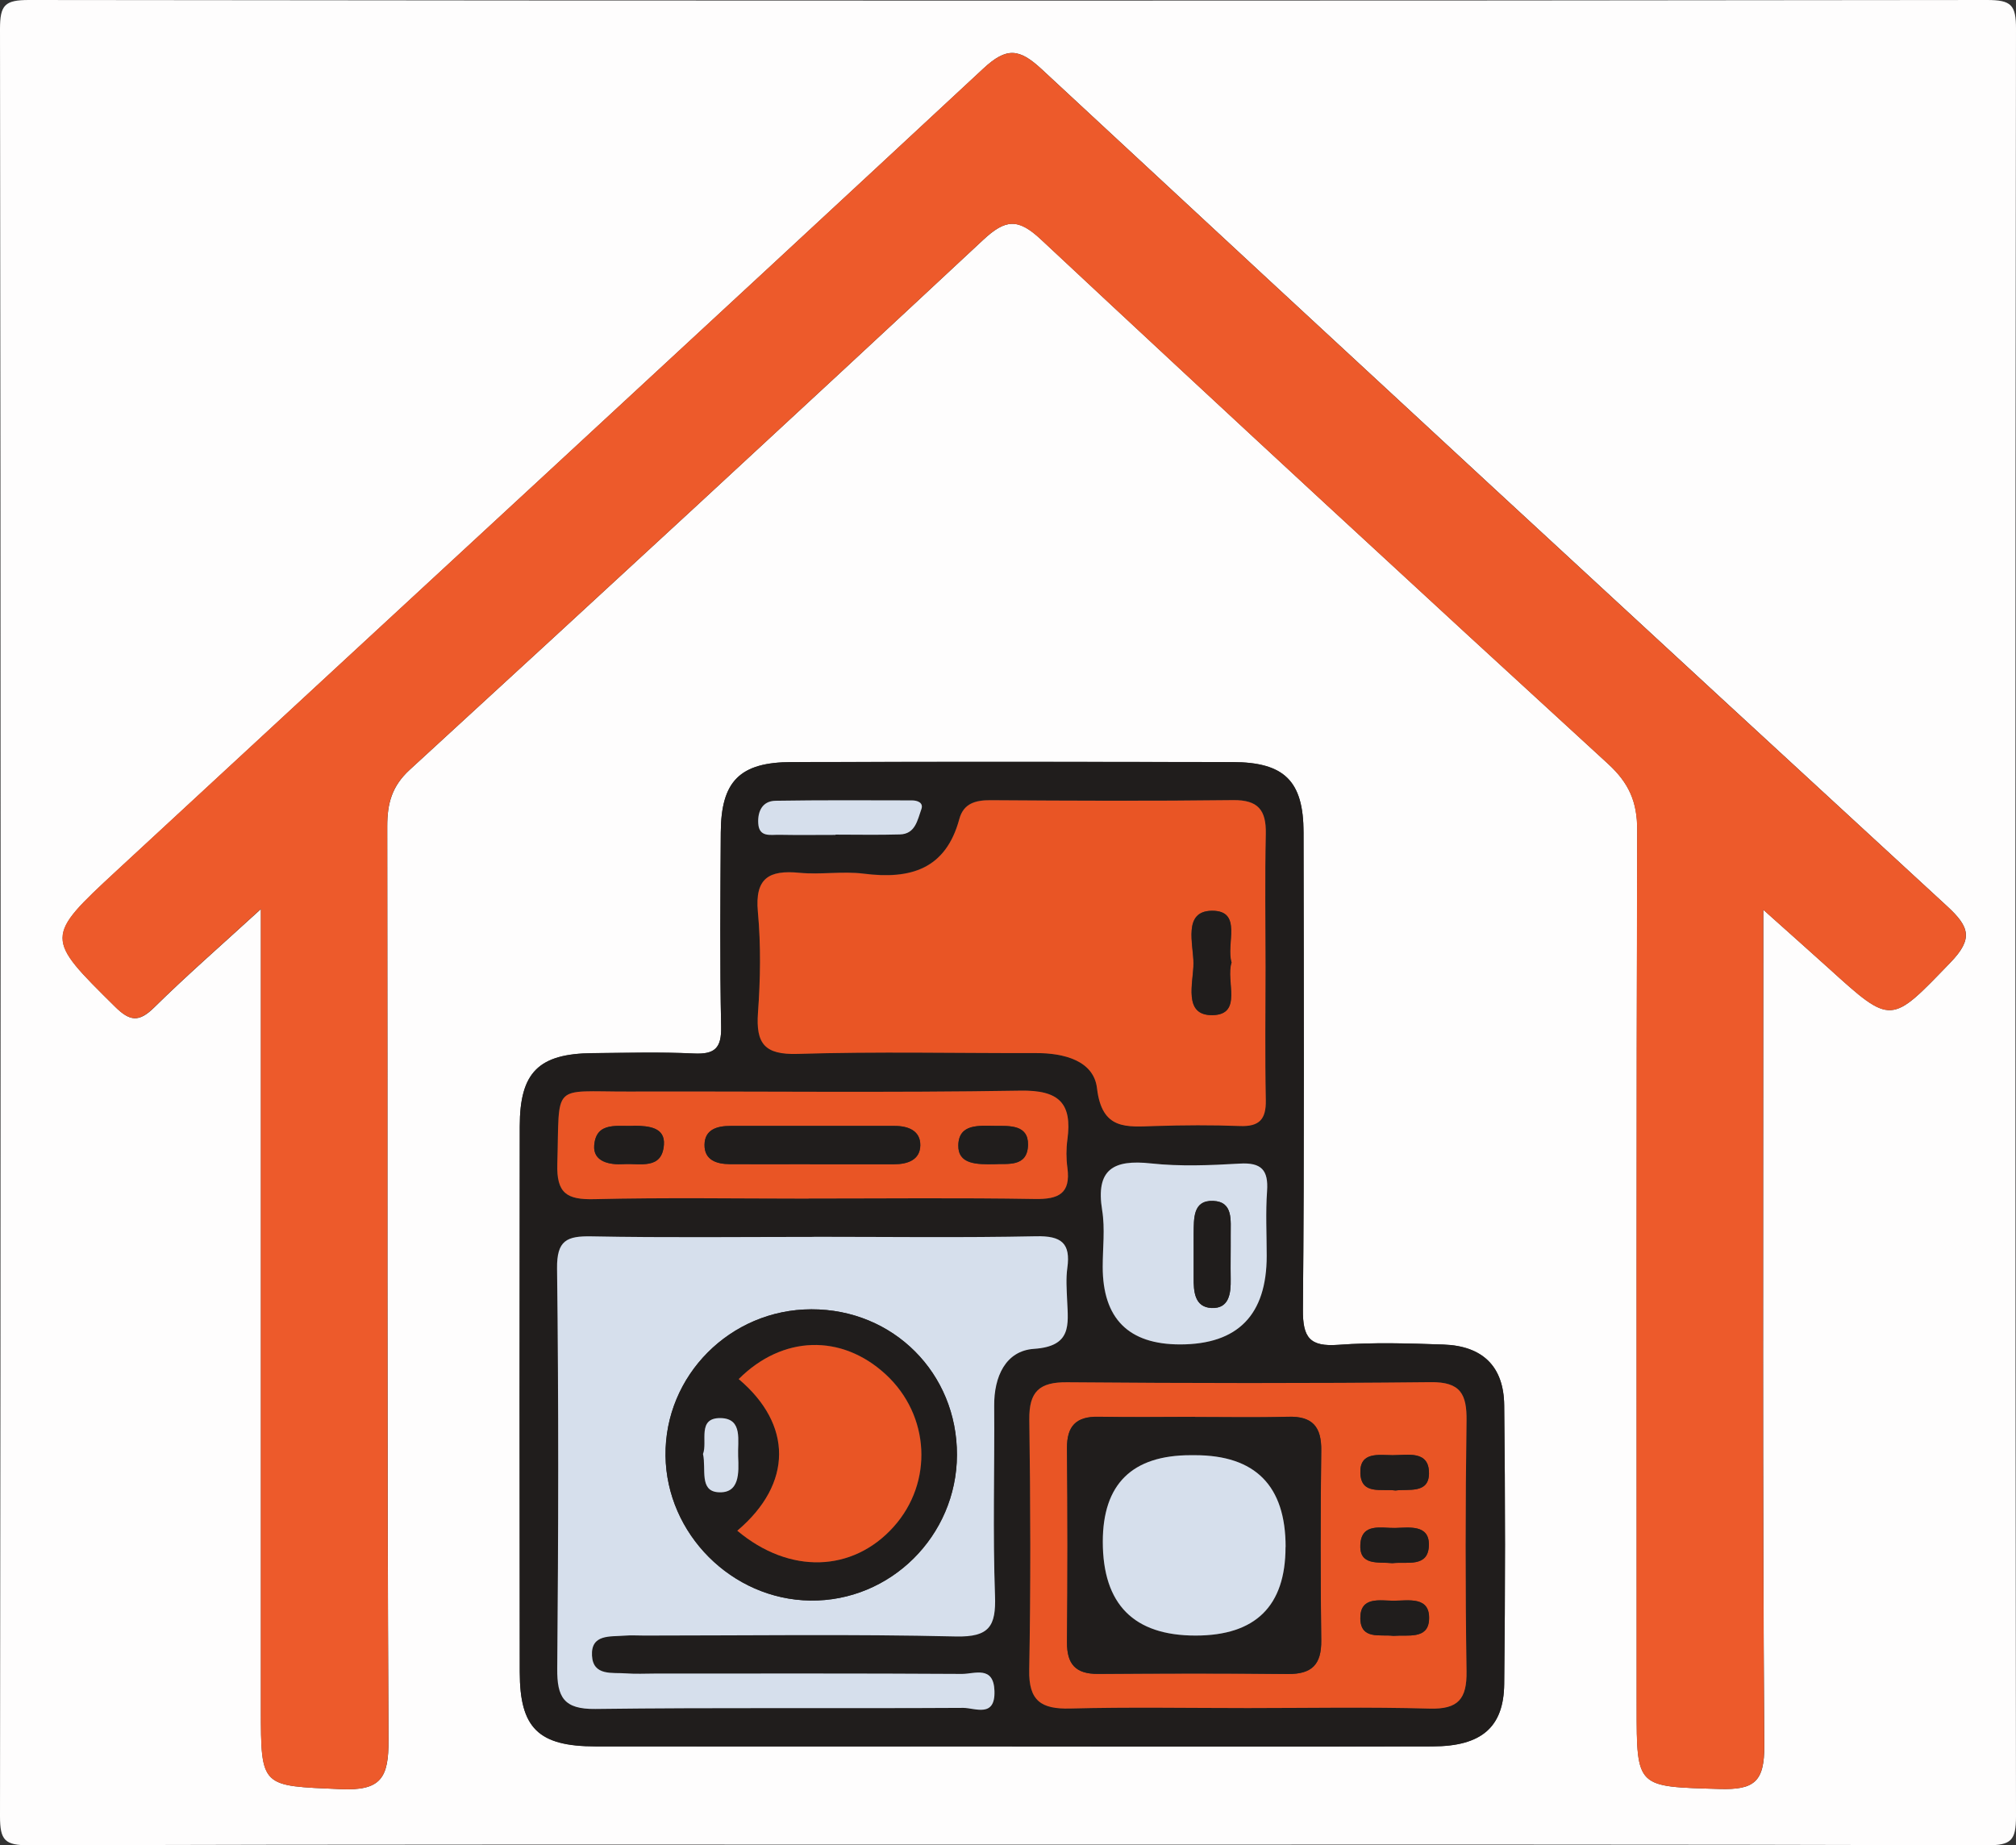<svg xmlns="http://www.w3.org/2000/svg" id="a" data-name="Layer 1" viewBox="0 0 222.75 203.89"><rect x="0" y="0" width="222.75" height="203.89" fill="#333333" stroke="none"/><defs><style>      .b {        fill: #201d1c;      }      .c {        fill: #fefdfd;      }      .d {        fill: #d6dfec;      }      .e {        fill: #ed5a2b;      }      .f {        fill: #e95525;      }    </style></defs><path class="c" d="M111.38,203.82c-36.06,0-72.12-.04-108.17,.07C.54,203.9,0,203.35,0,200.69,.09,134.86,.09,69.03,0,3.2,0,.54,.54,0,3.2,0c72.12,.09,144.23,.09,216.35,0,2.67,0,3.21,.54,3.2,3.2-.09,65.83-.09,131.66,0,197.49,0,2.67-.54,3.21-3.2,3.2-36.06-.11-72.12-.07-108.17-.07ZM28.83,100.42c0,30.27,0,59.31,0,88.34,0,8.82,.01,8.54,8.81,8.93,4.47,.2,5.31-1.25,5.29-5.44-.18-33.65-.08-67.3-.14-100.95,0-2.53,.51-4.44,2.5-6.26,21.18-19.43,42.31-38.92,63.33-58.52,2.48-2.31,3.86-2.44,6.41-.05,20.78,19.42,41.68,38.72,62.65,57.93,2.3,2.11,3.23,4.19,3.22,7.29-.1,32.31-.06,64.62-.06,96.93,0,8.98,0,8.78,9.14,9.05,3.83,.11,4.99-.76,4.96-4.83-.2-28.88-.11-57.77-.11-86.66,0-1.57,0-3.14,0-5.66,2.88,2.58,5.06,4.51,7.22,6.46,7,6.35,6.85,6.21,13.45-.62,2.55-2.64,2.11-3.95-.35-6.22-33.42-30.76-66.78-61.59-100.06-92.5-2.47-2.29-3.87-2.46-6.44-.06-31.85,29.61-63.83,59.08-95.74,88.62-8,7.4-7.9,7.41-.21,15.02,1.64,1.63,2.64,1.77,4.33,.11,3.56-3.51,7.34-6.8,11.82-10.9Zm83,92.55c15.49,0,30.98,.02,46.47-.01,5.35-.01,7.85-2.08,7.9-6.88,.12-10.27,.12-20.55,0-30.82-.05-4.3-2.4-6.55-6.71-6.7-3.87-.13-7.76-.25-11.61,.03-3.16,.23-3.95-.78-3.92-3.91,.16-17.57,.09-35.13,.07-52.7,0-5.68-2.11-7.77-7.85-7.78-16.23-.03-32.47-.04-48.7,0-5.73,.01-7.81,2.11-7.84,7.79-.04,7.15-.11,14.29,.04,21.44,.05,2.39-.7,3.08-3.02,2.97-3.72-.18-7.44-.07-11.17-.04-5.97,.05-8.06,2.11-8.06,8.09-.03,20.1-.03,40.2,0,60.29,0,6.2,2.07,8.21,8.38,8.22,15.34,.02,30.68,0,46.02,0Z"></path><path class="e" d="M28.83,100.42c-4.48,4.1-8.25,7.39-11.82,10.9-1.69,1.66-2.68,1.52-4.33-.11-7.69-7.61-7.79-7.61,.21-15.02C44.81,66.66,76.79,37.19,108.64,7.58c2.58-2.39,3.97-2.23,6.44,.06,33.28,30.91,66.63,61.75,100.06,92.5,2.46,2.27,2.9,3.58,.35,6.22-6.6,6.83-6.45,6.97-13.45,.62-2.16-1.95-4.33-3.88-7.22-6.46,0,2.52,0,4.09,0,5.66,0,28.89-.09,57.77,.11,86.66,.03,4.07-1.13,4.94-4.96,4.83-9.13-.27-9.14-.07-9.14-9.05,0-32.31-.04-64.62,.06-96.93,0-3.1-.92-5.18-3.22-7.29-20.97-19.21-41.87-38.51-62.65-57.93-2.55-2.38-3.93-2.26-6.41,.05-21.02,19.6-42.15,39.09-63.33,58.52-1.99,1.82-2.5,3.73-2.5,6.26,.06,33.65-.04,67.3,.14,100.95,.02,4.19-.81,5.64-5.29,5.44-8.8-.39-8.81-.11-8.81-8.93,0-29.03,0-58.06,0-88.34Z"></path><path class="b" d="M111.83,192.97c-15.34,0-30.68,.01-46.02,0-6.32,0-8.38-2.02-8.38-8.22-.02-20.1-.03-40.2,0-60.29,0-5.98,2.1-8.03,8.06-8.09,3.72-.03,7.45-.14,11.17,.04,2.32,.11,3.07-.59,3.02-2.97-.15-7.14-.08-14.29-.04-21.44,.03-5.69,2.1-7.78,7.84-7.79,16.23-.04,32.47-.04,48.7,0,5.74,.01,7.84,2.1,7.85,7.78,.03,17.57,.09,35.14-.07,52.7-.03,3.13,.76,4.14,3.92,3.91,3.85-.29,7.74-.17,11.61-.03,4.31,.15,6.66,2.4,6.71,6.7,.12,10.27,.12,20.55,0,30.82-.06,4.79-2.55,6.87-7.9,6.88-15.49,.03-30.98,.01-46.47,.01Zm-21.91-56.31c-8.19,0-16.38,.1-24.57-.06-2.73-.05-3.85,.43-3.81,3.56,.18,14.73,.15,29.47,.02,44.2-.03,3.17,.73,4.51,4.21,4.46,13.55-.17,27.1-.04,40.65-.12,1.29,0,3.55,1.14,3.45-1.87-.09-2.84-2.21-1.87-3.59-1.88-11.32-.07-22.63-.04-33.95-.04-1.04,0-2.09,.06-3.13-.02-1.54-.12-3.68,.32-3.8-1.97-.12-2.38,2.01-2.06,3.58-2.2,.74-.06,1.49-.01,2.23-.01,11.47,0,22.94-.17,34.4,.1,3.69,.09,4.43-1.12,4.32-4.5-.25-6.99-.03-13.99-.09-20.98-.02-3.22,1.27-6.09,4.4-6.3,4.19-.28,3.78-2.67,3.66-5.36-.05-1.19-.15-2.4,.02-3.57,.39-2.76-.67-3.57-3.44-3.51-8.19,.18-16.38,.06-24.57,.06Zm49.91-29.82c0-4.91-.08-9.82,.03-14.73,.06-2.61-.84-3.75-3.61-3.72-8.93,.11-17.86,.07-26.79,.01-1.67-.01-3,.34-3.46,2.07-1.51,5.57-5.41,6.7-10.55,6.05-2.34-.3-4.77,.13-7.13-.1-3.34-.32-4.92,.57-4.58,4.32,.34,3.69,.28,7.45,.01,11.15-.24,3.41,.73,4.66,4.38,4.54,8.77-.27,17.56-.07,26.34-.09,3.06,0,6.38,.82,6.74,3.89,.55,4.68,3.29,4.27,6.42,4.17,3.12-.09,6.25-.11,9.38,0,2.13,.08,2.89-.74,2.85-2.85-.1-4.91-.03-9.82-.03-14.73Zm-1.96,81.89c6.7,0,13.4-.13,20.09,.06,3.16,.09,4.13-1.07,4.08-4.14-.15-9.22-.13-18.44,0-27.66,.04-2.93-.66-4.31-3.95-4.27-13.39,.15-26.78,.13-40.17,.01-3.08-.03-4.23,1.03-4.19,4.13,.13,9.22,.16,18.44-.01,27.66-.06,3.43,1.34,4.35,4.52,4.26,6.54-.17,13.09-.05,19.64-.05Zm-48.55-56.3c8.34,0,16.68-.09,25.02,.05,2.62,.04,3.97-.6,3.59-3.45-.14-1.02-.14-2.1,0-3.12,.54-4.02-.93-5.48-5.18-5.4-14.44,.25-28.89,.07-43.34,.1-8.57,.02-7.57-1.06-7.84,7.99-.1,3.26,1.05,3.97,4.07,3.9,7.89-.19,15.79-.07,23.68-.06Zm50.63,6.32c0-2.38-.13-4.77,.04-7.14,.16-2.32-.62-3.18-3.01-3.04-3.27,.19-6.58,.33-9.82-.02-4.14-.45-6.13,.64-5.39,5.18,.33,2.03,.06,4.16,.06,6.24q0,8.58,8.55,8.58,9.57,0,9.57-9.79Zm-47.63-46.51v-.03c2.37,0,4.74,.05,7.1-.02,1.73-.05,1.95-1.59,2.38-2.78,.26-.73-.43-.97-1.03-.98-5.03-.01-10.06-.05-15.09,.04-1.46,.02-1.98,1.18-1.9,2.5,.09,1.57,1.37,1.24,2.33,1.26,2.07,.04,4.14,.01,6.22,.01Z"></path><path class="d" d="M89.92,136.66c8.19,0,16.38,.11,24.57-.06,2.77-.06,3.83,.75,3.44,3.51-.16,1.17-.07,2.38-.02,3.57,.12,2.7,.53,5.08-3.66,5.36-3.14,.21-4.43,3.08-4.4,6.3,.05,7-.16,14,.09,20.98,.12,3.37-.63,4.58-4.32,4.5-11.46-.27-22.93-.1-34.4-.1-.74,0-1.49-.05-2.23,.01-1.57,.13-3.7-.19-3.58,2.2,.12,2.3,2.26,1.85,3.8,1.97,1.04,.08,2.08,.02,3.13,.02,11.32,0,22.63-.03,33.95,.04,1.38,0,3.5-.96,3.59,1.88,.1,3.01-2.16,1.87-3.45,1.87-13.55,.08-27.1-.05-40.65,.12-3.48,.04-4.24-1.29-4.21-4.46,.13-14.73,.16-29.47-.02-44.2-.04-3.13,1.08-3.61,3.81-3.56,8.19,.16,16.38,.06,24.57,.06Zm-.27,8.01c-8.95,.02-16.22,7.32-16.11,16.18,.1,8.64,7.33,15.88,15.98,16,8.87,.12,16.19-7.14,16.22-16.08,.03-9.04-7.04-16.12-16.08-16.1Z"></path><path class="f" d="M139.83,106.84c0,4.91-.07,9.82,.03,14.73,.04,2.11-.72,2.93-2.85,2.85-3.12-.12-6.25-.1-9.38,0-3.14,.09-5.87,.5-6.42-4.17-.36-3.07-3.68-3.9-6.74-3.89-8.78,.02-17.57-.18-26.34,.09-3.65,.11-4.62-1.13-4.38-4.54,.27-3.7,.33-7.46-.01-11.15-.35-3.75,1.24-4.64,4.58-4.32,2.36,.23,4.79-.2,7.13,.1,5.14,.65,9.05-.48,10.55-6.05,.47-1.72,1.79-2.08,3.46-2.07,8.93,.06,17.86,.1,26.79-.01,2.77-.03,3.66,1.11,3.61,3.72-.11,4.91-.03,9.82-.03,14.73Zm-3.76-.48c-.67-2.03,1.27-5.77-2.19-5.73-3.22,.04-2.02,3.69-2.02,5.82,0,2.11-1.19,5.77,2.1,5.71,3.38-.06,1.42-3.77,2.1-5.81Z"></path><path class="f" d="M137.88,188.73c-6.55,0-13.1-.12-19.64,.05-3.18,.08-4.59-.83-4.52-4.26,.17-9.22,.14-18.44,.01-27.66-.04-3.11,1.11-4.16,4.19-4.13,13.39,.11,26.78,.13,40.17-.01,3.3-.04,3.99,1.34,3.95,4.27-.13,9.22-.14,18.44,0,27.66,.05,3.08-.92,4.23-4.08,4.14-6.69-.19-13.39-.06-20.09-.06Zm-5.82-32.16c-3.57,0-7.14,.05-10.71-.02-2.45-.04-3.48,1.02-3.45,3.49,.07,7.13,.07,14.27,0,21.41-.02,2.45,.96,3.53,3.43,3.51,6.99-.05,13.98-.07,20.97,.01,2.67,.03,3.72-1.06,3.69-3.72-.09-6.99-.09-13.97,0-20.96,.04-2.65-.98-3.82-3.66-3.74-3.42,.1-6.84,.02-10.26,.03Zm22.14,8.12c1.4-.2,3.66,.4,3.69-1.87,.03-2.61-2.37-2.02-4.02-2.03-1.52-.01-3.68-.42-3.56,2.02,.11,2.38,2.29,1.67,3.89,1.88Zm-.35,8.03c1.6-.19,4.01,.54,4.03-2.04,.01-2.27-2.21-1.88-3.75-1.85-1.5,.03-3.66-.58-3.82,1.77-.17,2.46,1.99,1.95,3.55,2.12Zm.1,8.03c1.58-.13,3.81,.42,3.94-1.77,.15-2.65-2.28-2.1-3.93-2.11-1.51,0-3.67-.49-3.66,1.93,.02,2.41,2.19,1.77,3.64,1.95Z"></path><path class="f" d="M89.33,132.44c-7.89,0-15.79-.13-23.68,.06-3.02,.07-4.17-.64-4.07-3.9,.27-9.05-.73-7.97,7.84-7.99,14.45-.04,28.9,.14,43.34-.1,4.26-.07,5.72,1.39,5.18,5.4-.14,1.02-.14,2.1,0,3.12,.38,2.85-.97,3.5-3.59,3.45-8.34-.14-16.68-.05-25.02-.05Zm.17-3.8c3.11,0,6.21,0,9.32,0,1.48,0,2.85-.49,2.87-2.09,.02-1.61-1.33-2.14-2.81-2.14-6.06,0-12.13,0-18.19,0-1.44,0-2.82,.39-2.84,2.08-.02,1.7,1.34,2.13,2.79,2.14,2.96,.02,5.92,0,8.87,0Zm-19.36-4.25c-1.81,.13-4.27-.55-4.49,2.17-.14,1.8,1.67,2.17,3.24,2.07,1.78-.12,4.26,.67,4.46-2.15,.14-1.92-1.68-2.07-3.21-2.1Zm39.72,4.25c1.38-.1,3.67,.4,3.72-2.14,.04-2.23-2.02-2.09-3.64-2.09-1.74,0-4.01-.28-4.06,2.14-.05,2.1,2,2.13,3.98,2.09Z"></path><path class="d" d="M139.96,138.76q0,9.79-9.57,9.79-8.55,0-8.55-8.58c0-2.08,.27-4.21-.06-6.24-.74-4.54,1.25-5.63,5.39-5.18,3.24,.35,6.55,.21,9.82,.02,2.39-.14,3.17,.72,3.01,3.04-.17,2.37-.04,4.76-.04,7.14Zm-8.07-.71c0,1.03,0,2.06,0,3.1-.01,1.54,.09,3.29,1.98,3.38,1.94,.08,2.14-1.61,2.11-3.19-.03-1.62,0-3.24,0-4.86-.02-1.59,.32-3.69-1.93-3.78-2.26-.09-2.13,1.96-2.16,3.59-.01,.59,0,1.18,0,1.77Z"></path><path class="d" d="M92.33,92.25c-2.07,0-4.14,.03-6.22-.01-.97-.02-2.24,.31-2.33-1.26-.08-1.32,.45-2.47,1.9-2.5,5.03-.08,10.06-.05,15.09-.04,.6,0,1.3,.25,1.03,.98-.43,1.19-.66,2.74-2.38,2.78-2.37,.07-4.73,.02-7.1,.02v.03Z"></path><path class="b" d="M89.65,144.67c9.05-.02,16.11,7.06,16.08,16.1-.03,8.94-7.36,16.21-16.22,16.08-8.65-.12-15.87-7.36-15.98-16-.1-8.87,7.16-16.17,16.11-16.18Zm-8.17,24.46c5.77,4.84,12.75,4.59,17.26-.43,4.41-4.91,4.03-12.32-.86-16.84-4.9-4.52-11.41-4.32-16.25,.51,5.94,5.02,6,11.55-.15,16.75Zm-3.81-8.46c.36,1.63-.43,4.05,1.64,4.21,2.42,.19,2.32-2.16,2.24-3.96-.08-1.69,.57-4.18-1.93-4.23-2.65-.05-1.41,2.64-1.96,3.98Z"></path><path class="b" d="M136.08,106.36c-.67,2.04,1.28,5.75-2.1,5.81-3.3,.06-2.1-3.6-2.1-5.71,0-2.13-1.2-5.78,2.02-5.82,3.46-.04,1.52,3.7,2.19,5.73Z"></path><path class="b" d="M132.06,156.57c3.42,0,6.84,.07,10.26-.03,2.69-.08,3.7,1.1,3.66,3.74-.09,6.99-.09,13.97,0,20.96,.04,2.66-1.02,3.75-3.69,3.72-6.99-.08-13.98-.06-20.97-.01-2.47,.02-3.45-1.06-3.43-3.51,.07-7.13,.07-14.27,0-21.41-.02-2.46,1.01-3.53,3.45-3.49,3.57,.06,7.14,.02,10.71,.01Zm9.98,14.36q0-10.14-10.03-10.14h-.45q-9.72,0-9.72,9.56,0,10.37,10.25,10.37,9.94,0,9.94-9.79Z"></path><path class="b" d="M154.2,164.69c-1.61-.21-3.78,.5-3.89-1.88-.12-2.44,2.04-2.03,3.56-2.02,1.65,.01,4.05-.58,4.02,2.03-.03,2.27-2.29,1.67-3.69,1.87Z"></path><path class="b" d="M153.86,172.72c-1.55-.16-3.72,.35-3.55-2.12,.17-2.35,2.32-1.74,3.82-1.77,1.54-.03,3.77-.42,3.75,1.85-.02,2.58-2.43,1.85-4.03,2.04Z"></path><path class="b" d="M153.95,180.75c-1.45-.18-3.63,.47-3.64-1.95-.02-2.42,2.14-1.94,3.66-1.93,1.65,0,4.08-.54,3.93,2.11-.12,2.19-2.35,1.64-3.94,1.77Z"></path><path class="b" d="M89.5,128.63c-2.96,0-5.92,.02-8.87,0-1.45-.01-2.81-.44-2.79-2.14,.02-1.7,1.4-2.08,2.84-2.08,6.06-.01,12.13,0,18.19,0,1.48,0,2.83,.53,2.81,2.14-.02,1.61-1.39,2.09-2.87,2.09-3.11,0-6.21,0-9.32,0Z"></path><path class="b" d="M70.15,124.39c1.53,.03,3.35,.17,3.21,2.09-.2,2.82-2.68,2.03-4.46,2.15-1.57,.1-3.38-.28-3.24-2.07,.21-2.73,2.68-2.04,4.49-2.17Z"></path><path class="b" d="M109.87,128.63c-1.98,.04-4.02,0-3.98-2.09,.05-2.42,2.32-2.15,4.06-2.14,1.62,0,3.68-.13,3.64,2.09-.05,2.54-2.34,2.04-3.72,2.14Z"></path><path class="b" d="M131.89,138.05c0-.59,0-1.18,0-1.77,.03-1.63-.11-3.69,2.16-3.59,2.24,.09,1.91,2.19,1.93,3.78,.02,1.62-.02,3.24,0,4.86,.03,1.58-.17,3.27-2.11,3.19-1.89-.08-2-1.83-1.98-3.38,0-1.03,0-2.06,0-3.1Z"></path><path class="f" d="M81.47,169.13c6.15-5.21,6.1-11.73,.15-16.75,4.83-4.83,11.35-5.03,16.25-.51,4.89,4.52,5.27,11.93,.86,16.84-4.51,5.02-11.49,5.27-17.26,.43Z"></path><path class="d" d="M77.67,160.67c.55-1.34-.7-4.03,1.96-3.98,2.5,.05,1.85,2.54,1.93,4.23,.08,1.81,.18,4.15-2.24,3.96-2.07-.16-1.28-2.58-1.64-4.21Z"></path><path class="d" d="M142.04,170.93q0,9.79-9.94,9.79-10.25,0-10.25-10.37,0-9.56,9.72-9.56h.45q10.03,0,10.03,10.14Z"></path></svg>